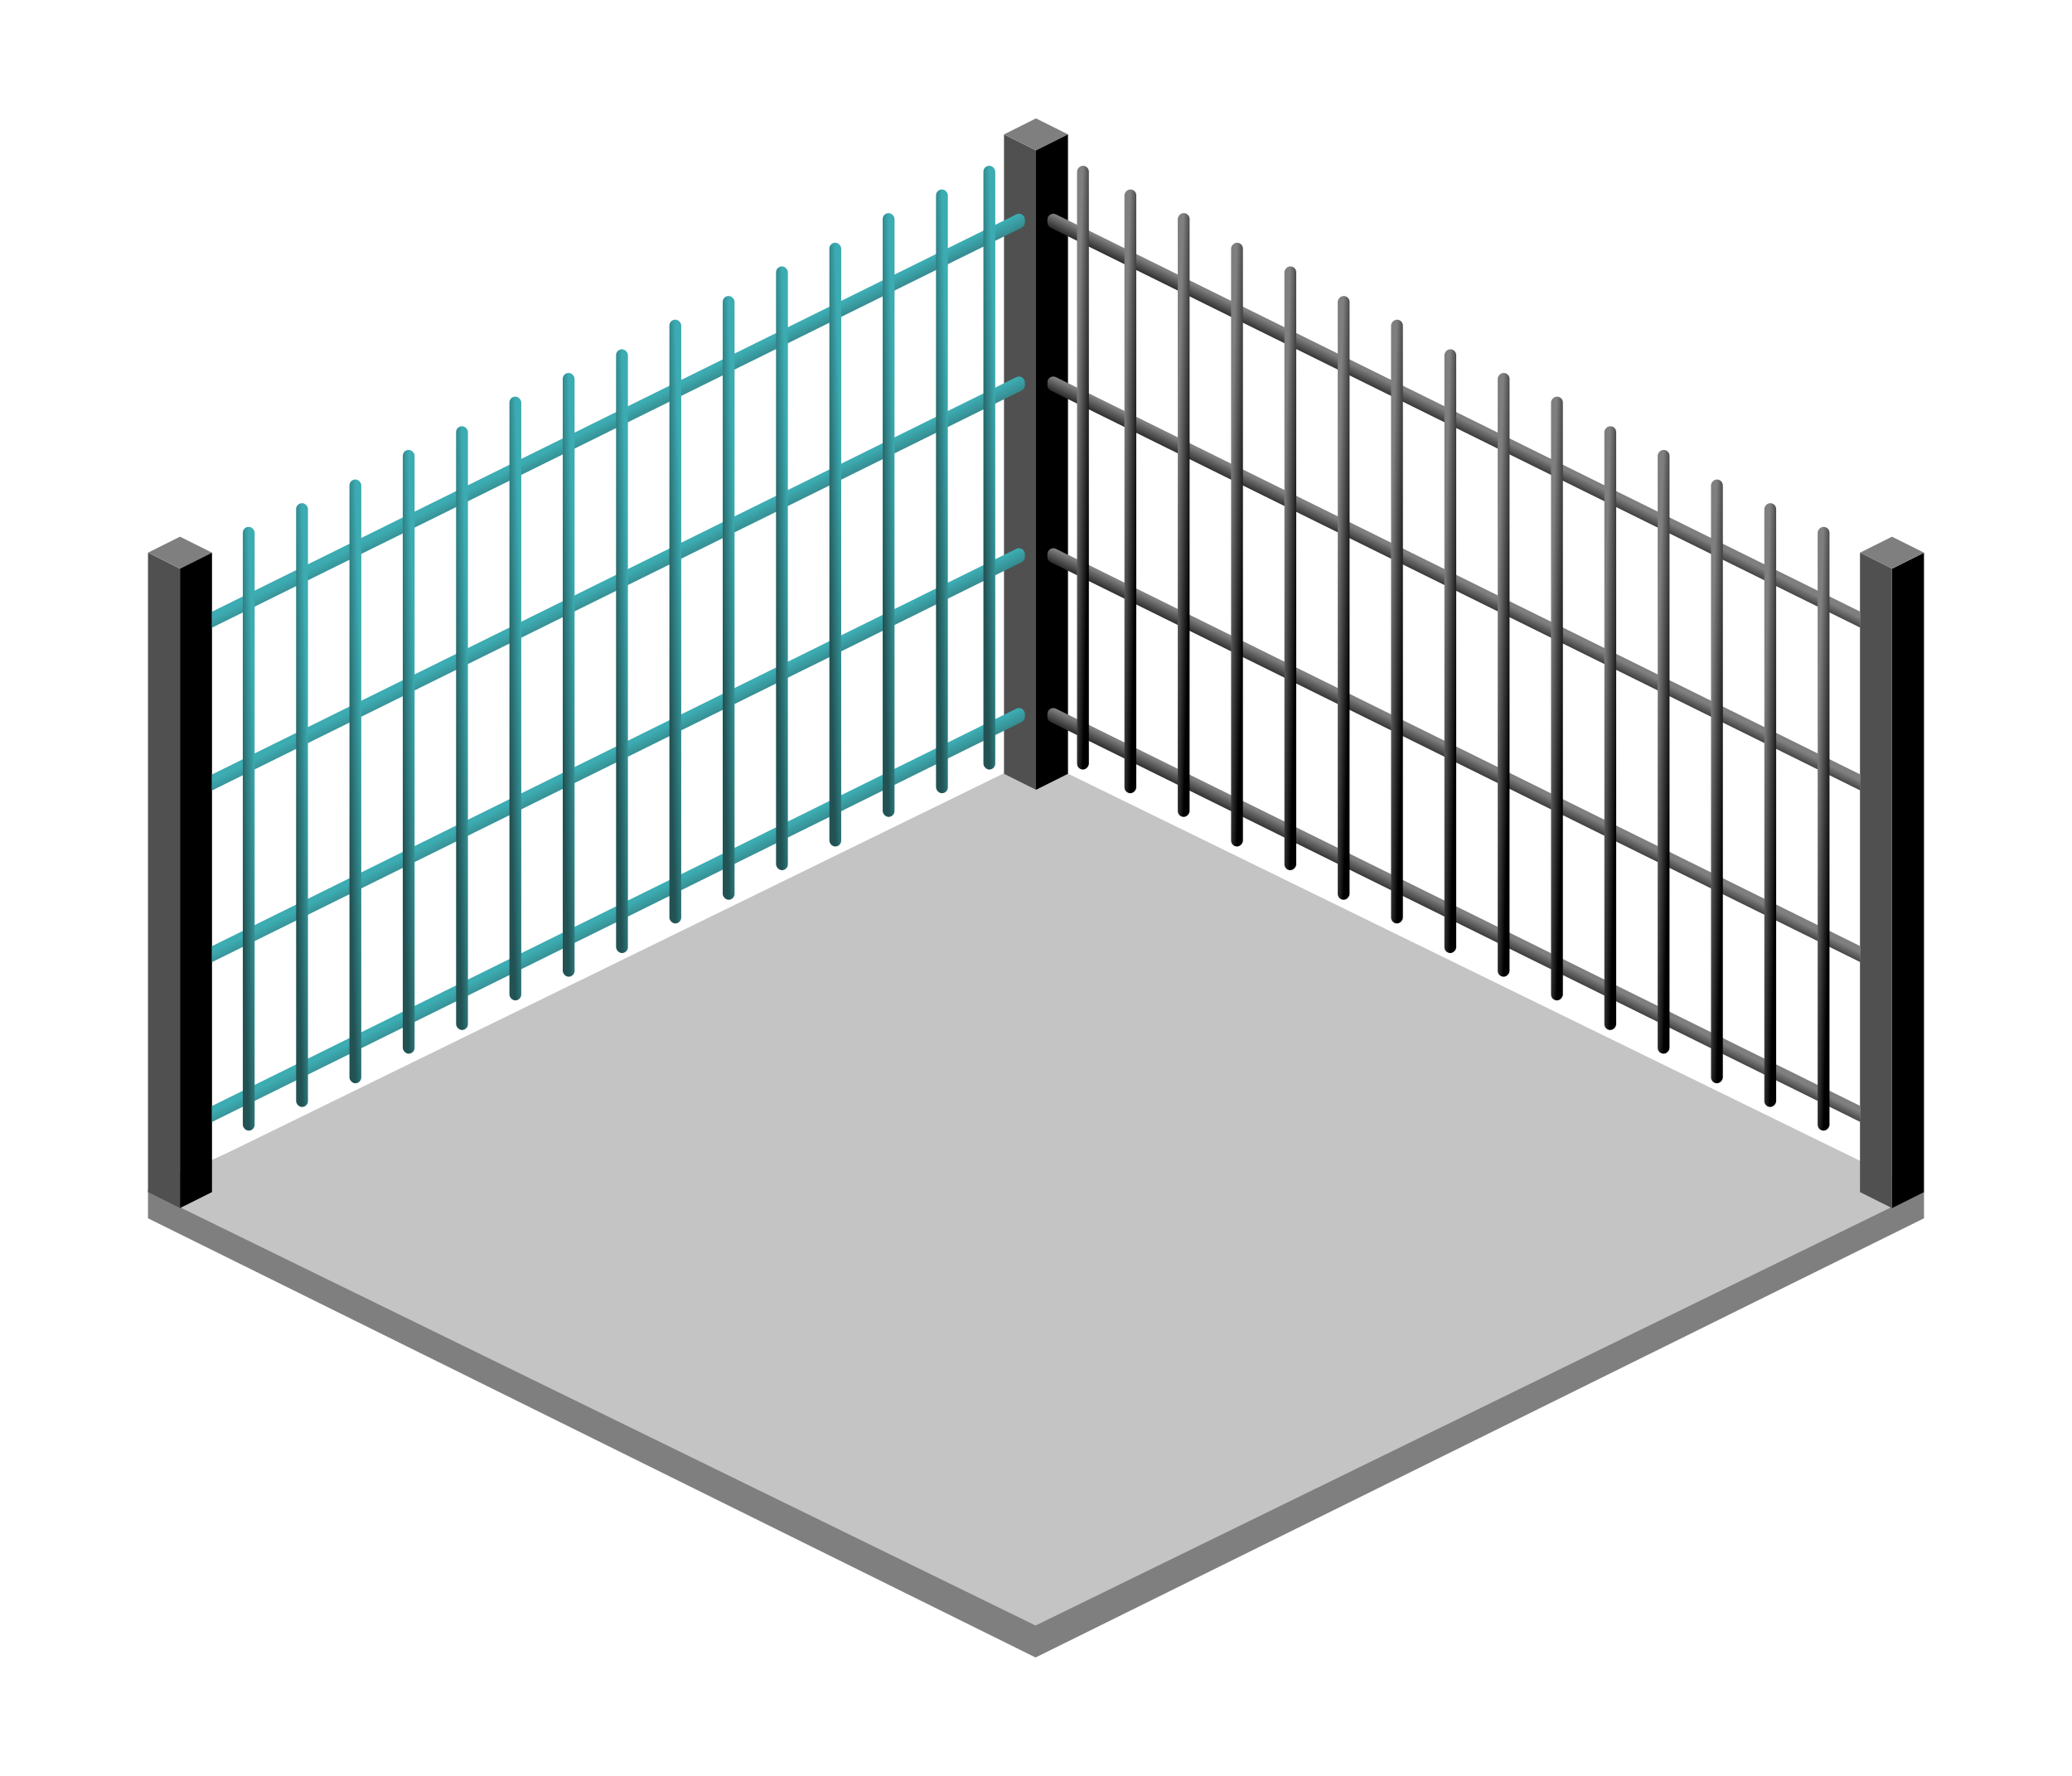 <svg width="350" height="300" viewBox="0 0 350 300" fill="none" xmlns="http://www.w3.org/2000/svg">
<path d="M25 205.809V200.929L174.928 132.518L325 201.328V205.809L174.928 280L25 205.809Z" fill="#7F7F7F"/>
<path d="M25 201.309L174.928 128.018L324.856 201.309L174.928 274.6L25 201.309Z" fill="#C4C4C4"/>
<path fill-rule="evenodd" clip-rule="evenodd" d="M169.594 130.718V22.701L174.999 25.401V133.419L169.594 130.718Z" fill="#505050"/>
<path fill-rule="evenodd" clip-rule="evenodd" d="M174.999 20L169.594 22.7L174.999 25.401L180.404 22.7L174.999 20Z" fill="#7F7F7F"/>
<path fill-rule="evenodd" clip-rule="evenodd" d="M180.404 130.718V22.701L174.999 25.401V133.419L180.404 130.718Z" fill="black"/>
<path fill-rule="evenodd" clip-rule="evenodd" d="M25 201.379V93.361L30.405 96.062V204.079L25 201.379Z" fill="#505050"/>
<path fill-rule="evenodd" clip-rule="evenodd" d="M30.405 90.661L25 93.362L30.405 96.062L35.811 93.362L30.405 90.661Z" fill="#7F7F7F"/>
<path fill-rule="evenodd" clip-rule="evenodd" d="M35.811 201.379V93.361L30.405 96.062V204.079L35.811 201.379Z" fill="black"/>
<path fill-rule="evenodd" clip-rule="evenodd" d="M324.998 201.382V93.364L319.593 96.065V204.082L324.998 201.382Z" fill="black"/>
<path fill-rule="evenodd" clip-rule="evenodd" d="M319.593 90.663L324.998 93.364L319.593 96.064L314.187 93.364L319.593 90.663Z" fill="#7F7F7F"/>
<path fill-rule="evenodd" clip-rule="evenodd" d="M314.187 201.382V93.364L319.593 96.065V204.082L314.187 201.382Z" fill="#505050"/>
<path fill-rule="evenodd" clip-rule="evenodd" d="M172.566 38.476C172.908 38.307 173.124 37.96 173.124 37.579V37.109C173.124 36.368 172.345 35.885 171.681 36.213L35.809 103.332V106.032L172.566 38.476Z" fill="url(#paint0_linear)"/>
<path fill-rule="evenodd" clip-rule="evenodd" d="M172.566 121.976C172.908 121.807 173.124 121.46 173.124 121.079V120.609C173.124 119.868 172.345 119.385 171.681 119.713L35.809 186.832V189.532L172.566 121.976Z" fill="url(#paint1_linear)"/>
<path fill-rule="evenodd" clip-rule="evenodd" d="M172.566 94.976C172.908 94.807 173.124 94.46 173.124 94.079V93.609C173.124 92.868 172.345 92.385 171.681 92.713L35.809 159.832V162.532L172.566 94.976Z" fill="url(#paint2_linear)"/>
<path fill-rule="evenodd" clip-rule="evenodd" d="M172.566 65.976C172.908 65.807 173.124 65.46 173.124 65.079V64.609C173.124 63.868 172.345 63.385 171.681 63.713L35.809 130.832V133.532L172.566 65.976Z" fill="url(#paint3_linear)"/>
<rect x="41.013" y="89" width="2.002" height="102" rx="1.001" fill="url(#paint4_linear)"/>
<rect x="50.021" y="85" width="2.002" height="102" rx="1.001" fill="url(#paint5_linear)"/>
<rect x="59.028" y="81" width="2.002" height="102" rx="1.001" fill="url(#paint6_linear)"/>
<rect x="68.036" y="76" width="2.002" height="102" rx="1.001" fill="url(#paint7_linear)"/>
<rect x="77.043" y="72" width="2.002" height="102" rx="1.001" fill="url(#paint8_linear)"/>
<rect x="86.051" y="67" width="2.002" height="102" rx="1.001" fill="url(#paint9_linear)"/>
<rect x="95.058" y="63" width="2.002" height="102" rx="1.001" fill="url(#paint10_linear)"/>
<rect x="104.066" y="59" width="2.002" height="102" rx="1.001" fill="url(#paint11_linear)"/>
<rect x="113.073" y="54" width="2.002" height="102" rx="1.001" fill="url(#paint12_linear)"/>
<rect x="122.081" y="50" width="2.002" height="102" rx="1.001" fill="url(#paint13_linear)"/>
<rect x="131.088" y="45" width="2.002" height="102" rx="1.001" fill="url(#paint14_linear)"/>
<rect x="140.096" y="41" width="2.002" height="102" rx="1.001" fill="url(#paint15_linear)"/>
<rect x="149.103" y="36" width="2.002" height="102" rx="1.001" fill="url(#paint16_linear)"/>
<rect x="158.111" y="32" width="2.002" height="102" rx="1.001" fill="url(#paint17_linear)"/>
<rect x="166.118" y="28" width="2.002" height="102" rx="1.001" fill="url(#paint18_linear)"/>
<path fill-rule="evenodd" clip-rule="evenodd" d="M177.483 38.476C177.142 38.307 176.926 37.96 176.926 37.579V37.109C176.926 36.368 177.705 35.885 178.369 36.213L314.241 103.332V106.032L177.483 38.476Z" fill="url(#paint19_linear)"/>
<path fill-rule="evenodd" clip-rule="evenodd" d="M177.483 121.976C177.142 121.807 176.926 121.46 176.926 121.079V120.609C176.926 119.868 177.705 119.385 178.369 119.713L314.241 186.832V189.532L177.483 121.976Z" fill="url(#paint20_linear)"/>
<path fill-rule="evenodd" clip-rule="evenodd" d="M177.483 94.976C177.142 94.807 176.926 94.46 176.926 94.079V93.609C176.926 92.868 177.705 92.385 178.369 92.713L314.241 159.832V162.532L177.483 94.976Z" fill="url(#paint21_linear)"/>
<path fill-rule="evenodd" clip-rule="evenodd" d="M177.483 65.976C177.142 65.807 176.926 65.46 176.926 65.079V64.609C176.926 63.868 177.705 63.385 178.369 63.713L314.241 130.832V133.532L177.483 65.976Z" fill="url(#paint22_linear)"/>
<rect width="2.002" height="102" rx="1.001" transform="matrix(-1 0 0 1 309.036 89)" fill="url(#paint23_linear)"/>
<rect width="2.002" height="102" rx="1.001" transform="matrix(-1 0 0 1 300.029 85)" fill="url(#paint24_linear)"/>
<rect width="2.002" height="102" rx="1.001" transform="matrix(-1 0 0 1 291.021 81)" fill="url(#paint25_linear)"/>
<rect width="2.002" height="102" rx="1.001" transform="matrix(-1 0 0 1 282.014 76)" fill="url(#paint26_linear)"/>
<rect width="2.002" height="102" rx="1.001" transform="matrix(-1 0 0 1 273.006 72)" fill="url(#paint27_linear)"/>
<rect width="2.002" height="102" rx="1.001" transform="matrix(-1 0 0 1 263.999 67)" fill="url(#paint28_linear)"/>
<rect width="2.002" height="102" rx="1.001" transform="matrix(-1 0 0 1 254.991 63)" fill="url(#paint29_linear)"/>
<rect width="2.002" height="102" rx="1.001" transform="matrix(-1 0 0 1 245.984 59)" fill="url(#paint30_linear)"/>
<rect width="2.002" height="102" rx="1.001" transform="matrix(-1 0 0 1 236.976 54)" fill="url(#paint31_linear)"/>
<rect width="2.002" height="102" rx="1.001" transform="matrix(-1 0 0 1 227.969 50)" fill="url(#paint32_linear)"/>
<rect width="2.002" height="102" rx="1.001" transform="matrix(-1 0 0 1 218.961 45)" fill="url(#paint33_linear)"/>
<rect width="2.002" height="102" rx="1.001" transform="matrix(-1 0 0 1 209.954 41)" fill="url(#paint34_linear)"/>
<rect width="2.002" height="102" rx="1.001" transform="matrix(-1 0 0 1 200.946 36)" fill="url(#paint35_linear)"/>
<rect width="2.002" height="102" rx="1.001" transform="matrix(-1 0 0 1 191.939 32)" fill="url(#paint36_linear)"/>
<rect width="2.002" height="102" rx="1.001" transform="matrix(-1 0 0 1 183.932 28)" fill="url(#paint37_linear)"/>
<defs>
<linearGradient id="paint0_linear" x1="101.063" y1="75.5" x2="99.564" y2="72.499" gradientUnits="userSpaceOnUse">
<stop stop-color="#32797C"/>
<stop offset="1" stop-color="#3CACB2"/>
</linearGradient>
<linearGradient id="paint1_linear" x1="101.063" y1="159" x2="99.564" y2="155.999" gradientUnits="userSpaceOnUse">
<stop stop-color="#32797C"/>
<stop offset="1" stop-color="#3CACB2"/>
</linearGradient>
<linearGradient id="paint2_linear" x1="101.063" y1="132" x2="99.564" y2="128.999" gradientUnits="userSpaceOnUse">
<stop stop-color="#32797C"/>
<stop offset="1" stop-color="#3CACB2"/>
</linearGradient>
<linearGradient id="paint3_linear" x1="101.063" y1="103" x2="99.564" y2="99.999" gradientUnits="userSpaceOnUse">
<stop stop-color="#32797C"/>
<stop offset="1" stop-color="#3CACB2"/>
</linearGradient>
<linearGradient id="paint4_linear" x1="42.014" y1="191" x2="44.658" y2="190.932" gradientUnits="userSpaceOnUse">
<stop stop-color="#225254"/>
<stop offset="1" stop-color="#3CACB2"/>
</linearGradient>
<linearGradient id="paint5_linear" x1="51.022" y1="187" x2="53.666" y2="186.932" gradientUnits="userSpaceOnUse">
<stop stop-color="#225254"/>
<stop offset="1" stop-color="#3CACB2"/>
</linearGradient>
<linearGradient id="paint6_linear" x1="60.029" y1="183" x2="62.673" y2="182.932" gradientUnits="userSpaceOnUse">
<stop stop-color="#225254"/>
<stop offset="1" stop-color="#3CACB2"/>
</linearGradient>
<linearGradient id="paint7_linear" x1="69.037" y1="178" x2="71.681" y2="177.932" gradientUnits="userSpaceOnUse">
<stop stop-color="#225254"/>
<stop offset="1" stop-color="#3CACB2"/>
</linearGradient>
<linearGradient id="paint8_linear" x1="78.044" y1="174" x2="80.688" y2="173.932" gradientUnits="userSpaceOnUse">
<stop stop-color="#225254"/>
<stop offset="1" stop-color="#3CACB2"/>
</linearGradient>
<linearGradient id="paint9_linear" x1="87.052" y1="169" x2="89.696" y2="168.932" gradientUnits="userSpaceOnUse">
<stop stop-color="#225254"/>
<stop offset="1" stop-color="#3CACB2"/>
</linearGradient>
<linearGradient id="paint10_linear" x1="96.059" y1="165" x2="98.703" y2="164.932" gradientUnits="userSpaceOnUse">
<stop stop-color="#225254"/>
<stop offset="1" stop-color="#3CACB2"/>
</linearGradient>
<linearGradient id="paint11_linear" x1="105.067" y1="161" x2="107.711" y2="160.932" gradientUnits="userSpaceOnUse">
<stop stop-color="#225254"/>
<stop offset="1" stop-color="#3CACB2"/>
</linearGradient>
<linearGradient id="paint12_linear" x1="114.074" y1="156" x2="116.718" y2="155.932" gradientUnits="userSpaceOnUse">
<stop stop-color="#225254"/>
<stop offset="1" stop-color="#3CACB2"/>
</linearGradient>
<linearGradient id="paint13_linear" x1="123.082" y1="152" x2="125.726" y2="151.932" gradientUnits="userSpaceOnUse">
<stop stop-color="#225254"/>
<stop offset="1" stop-color="#3CACB2"/>
</linearGradient>
<linearGradient id="paint14_linear" x1="132.089" y1="147" x2="134.733" y2="146.932" gradientUnits="userSpaceOnUse">
<stop stop-color="#225254"/>
<stop offset="1" stop-color="#3CACB2"/>
</linearGradient>
<linearGradient id="paint15_linear" x1="141.097" y1="143" x2="143.741" y2="142.932" gradientUnits="userSpaceOnUse">
<stop stop-color="#225254"/>
<stop offset="1" stop-color="#3CACB2"/>
</linearGradient>
<linearGradient id="paint16_linear" x1="150.104" y1="138" x2="152.748" y2="137.932" gradientUnits="userSpaceOnUse">
<stop stop-color="#225254"/>
<stop offset="1" stop-color="#3CACB2"/>
</linearGradient>
<linearGradient id="paint17_linear" x1="159.112" y1="134" x2="161.756" y2="133.932" gradientUnits="userSpaceOnUse">
<stop stop-color="#225254"/>
<stop offset="1" stop-color="#3CACB2"/>
</linearGradient>
<linearGradient id="paint18_linear" x1="167.118" y1="130" x2="169.762" y2="129.932" gradientUnits="userSpaceOnUse">
<stop stop-color="#225254"/>
<stop offset="1" stop-color="#3CACB2"/>
</linearGradient>
<linearGradient id="paint19_linear" x1="248.986" y1="75.5" x2="250.486" y2="72.499" gradientUnits="userSpaceOnUse">
<stop/>
<stop offset="1" stop-color="#7F7F7F"/>
</linearGradient>
<linearGradient id="paint20_linear" x1="248.986" y1="159" x2="250.486" y2="155.999" gradientUnits="userSpaceOnUse">
<stop/>
<stop offset="1" stop-color="#7F7F7F"/>
</linearGradient>
<linearGradient id="paint21_linear" x1="248.986" y1="132" x2="250.486" y2="128.999" gradientUnits="userSpaceOnUse">
<stop/>
<stop offset="1" stop-color="#7F7F7F"/>
</linearGradient>
<linearGradient id="paint22_linear" x1="248.986" y1="103" x2="250.486" y2="99.999" gradientUnits="userSpaceOnUse">
<stop/>
<stop offset="1" stop-color="#7F7F7F"/>
</linearGradient>
<linearGradient id="paint23_linear" x1="1.001" y1="102" x2="3.645" y2="101.932" gradientUnits="userSpaceOnUse">
<stop/>
<stop offset="1" stop-color="#7F7F7F"/>
</linearGradient>
<linearGradient id="paint24_linear" x1="1.001" y1="102" x2="3.645" y2="101.932" gradientUnits="userSpaceOnUse">
<stop/>
<stop offset="1" stop-color="#7F7F7F"/>
</linearGradient>
<linearGradient id="paint25_linear" x1="1.001" y1="102" x2="3.645" y2="101.932" gradientUnits="userSpaceOnUse">
<stop/>
<stop offset="1" stop-color="#7F7F7F"/>
</linearGradient>
<linearGradient id="paint26_linear" x1="1.001" y1="102" x2="3.645" y2="101.932" gradientUnits="userSpaceOnUse">
<stop/>
<stop offset="1" stop-color="#7F7F7F"/>
</linearGradient>
<linearGradient id="paint27_linear" x1="1.001" y1="102" x2="3.645" y2="101.932" gradientUnits="userSpaceOnUse">
<stop/>
<stop offset="1" stop-color="#7F7F7F"/>
</linearGradient>
<linearGradient id="paint28_linear" x1="1.001" y1="102" x2="3.645" y2="101.932" gradientUnits="userSpaceOnUse">
<stop/>
<stop offset="1" stop-color="#7F7F7F"/>
</linearGradient>
<linearGradient id="paint29_linear" x1="1.001" y1="102" x2="3.645" y2="101.932" gradientUnits="userSpaceOnUse">
<stop/>
<stop offset="1" stop-color="#7F7F7F"/>
</linearGradient>
<linearGradient id="paint30_linear" x1="1.001" y1="102" x2="3.645" y2="101.932" gradientUnits="userSpaceOnUse">
<stop/>
<stop offset="1" stop-color="#7F7F7F"/>
</linearGradient>
<linearGradient id="paint31_linear" x1="1.001" y1="102" x2="3.645" y2="101.932" gradientUnits="userSpaceOnUse">
<stop/>
<stop offset="1" stop-color="#7F7F7F"/>
</linearGradient>
<linearGradient id="paint32_linear" x1="1.001" y1="102" x2="3.645" y2="101.932" gradientUnits="userSpaceOnUse">
<stop/>
<stop offset="1" stop-color="#7F7F7F"/>
</linearGradient>
<linearGradient id="paint33_linear" x1="1.001" y1="102" x2="3.645" y2="101.932" gradientUnits="userSpaceOnUse">
<stop/>
<stop offset="1" stop-color="#7F7F7F"/>
</linearGradient>
<linearGradient id="paint34_linear" x1="1.001" y1="102" x2="3.645" y2="101.932" gradientUnits="userSpaceOnUse">
<stop/>
<stop offset="1" stop-color="#7F7F7F"/>
</linearGradient>
<linearGradient id="paint35_linear" x1="1.001" y1="102" x2="3.645" y2="101.932" gradientUnits="userSpaceOnUse">
<stop/>
<stop offset="1" stop-color="#7F7F7F"/>
</linearGradient>
<linearGradient id="paint36_linear" x1="1.001" y1="102" x2="3.645" y2="101.932" gradientUnits="userSpaceOnUse">
<stop/>
<stop offset="1" stop-color="#7F7F7F"/>
</linearGradient>
<linearGradient id="paint37_linear" x1="1.001" y1="102" x2="3.645" y2="101.932" gradientUnits="userSpaceOnUse">
<stop/>
<stop offset="1" stop-color="#7F7F7F"/>
</linearGradient>
</defs>
</svg>
